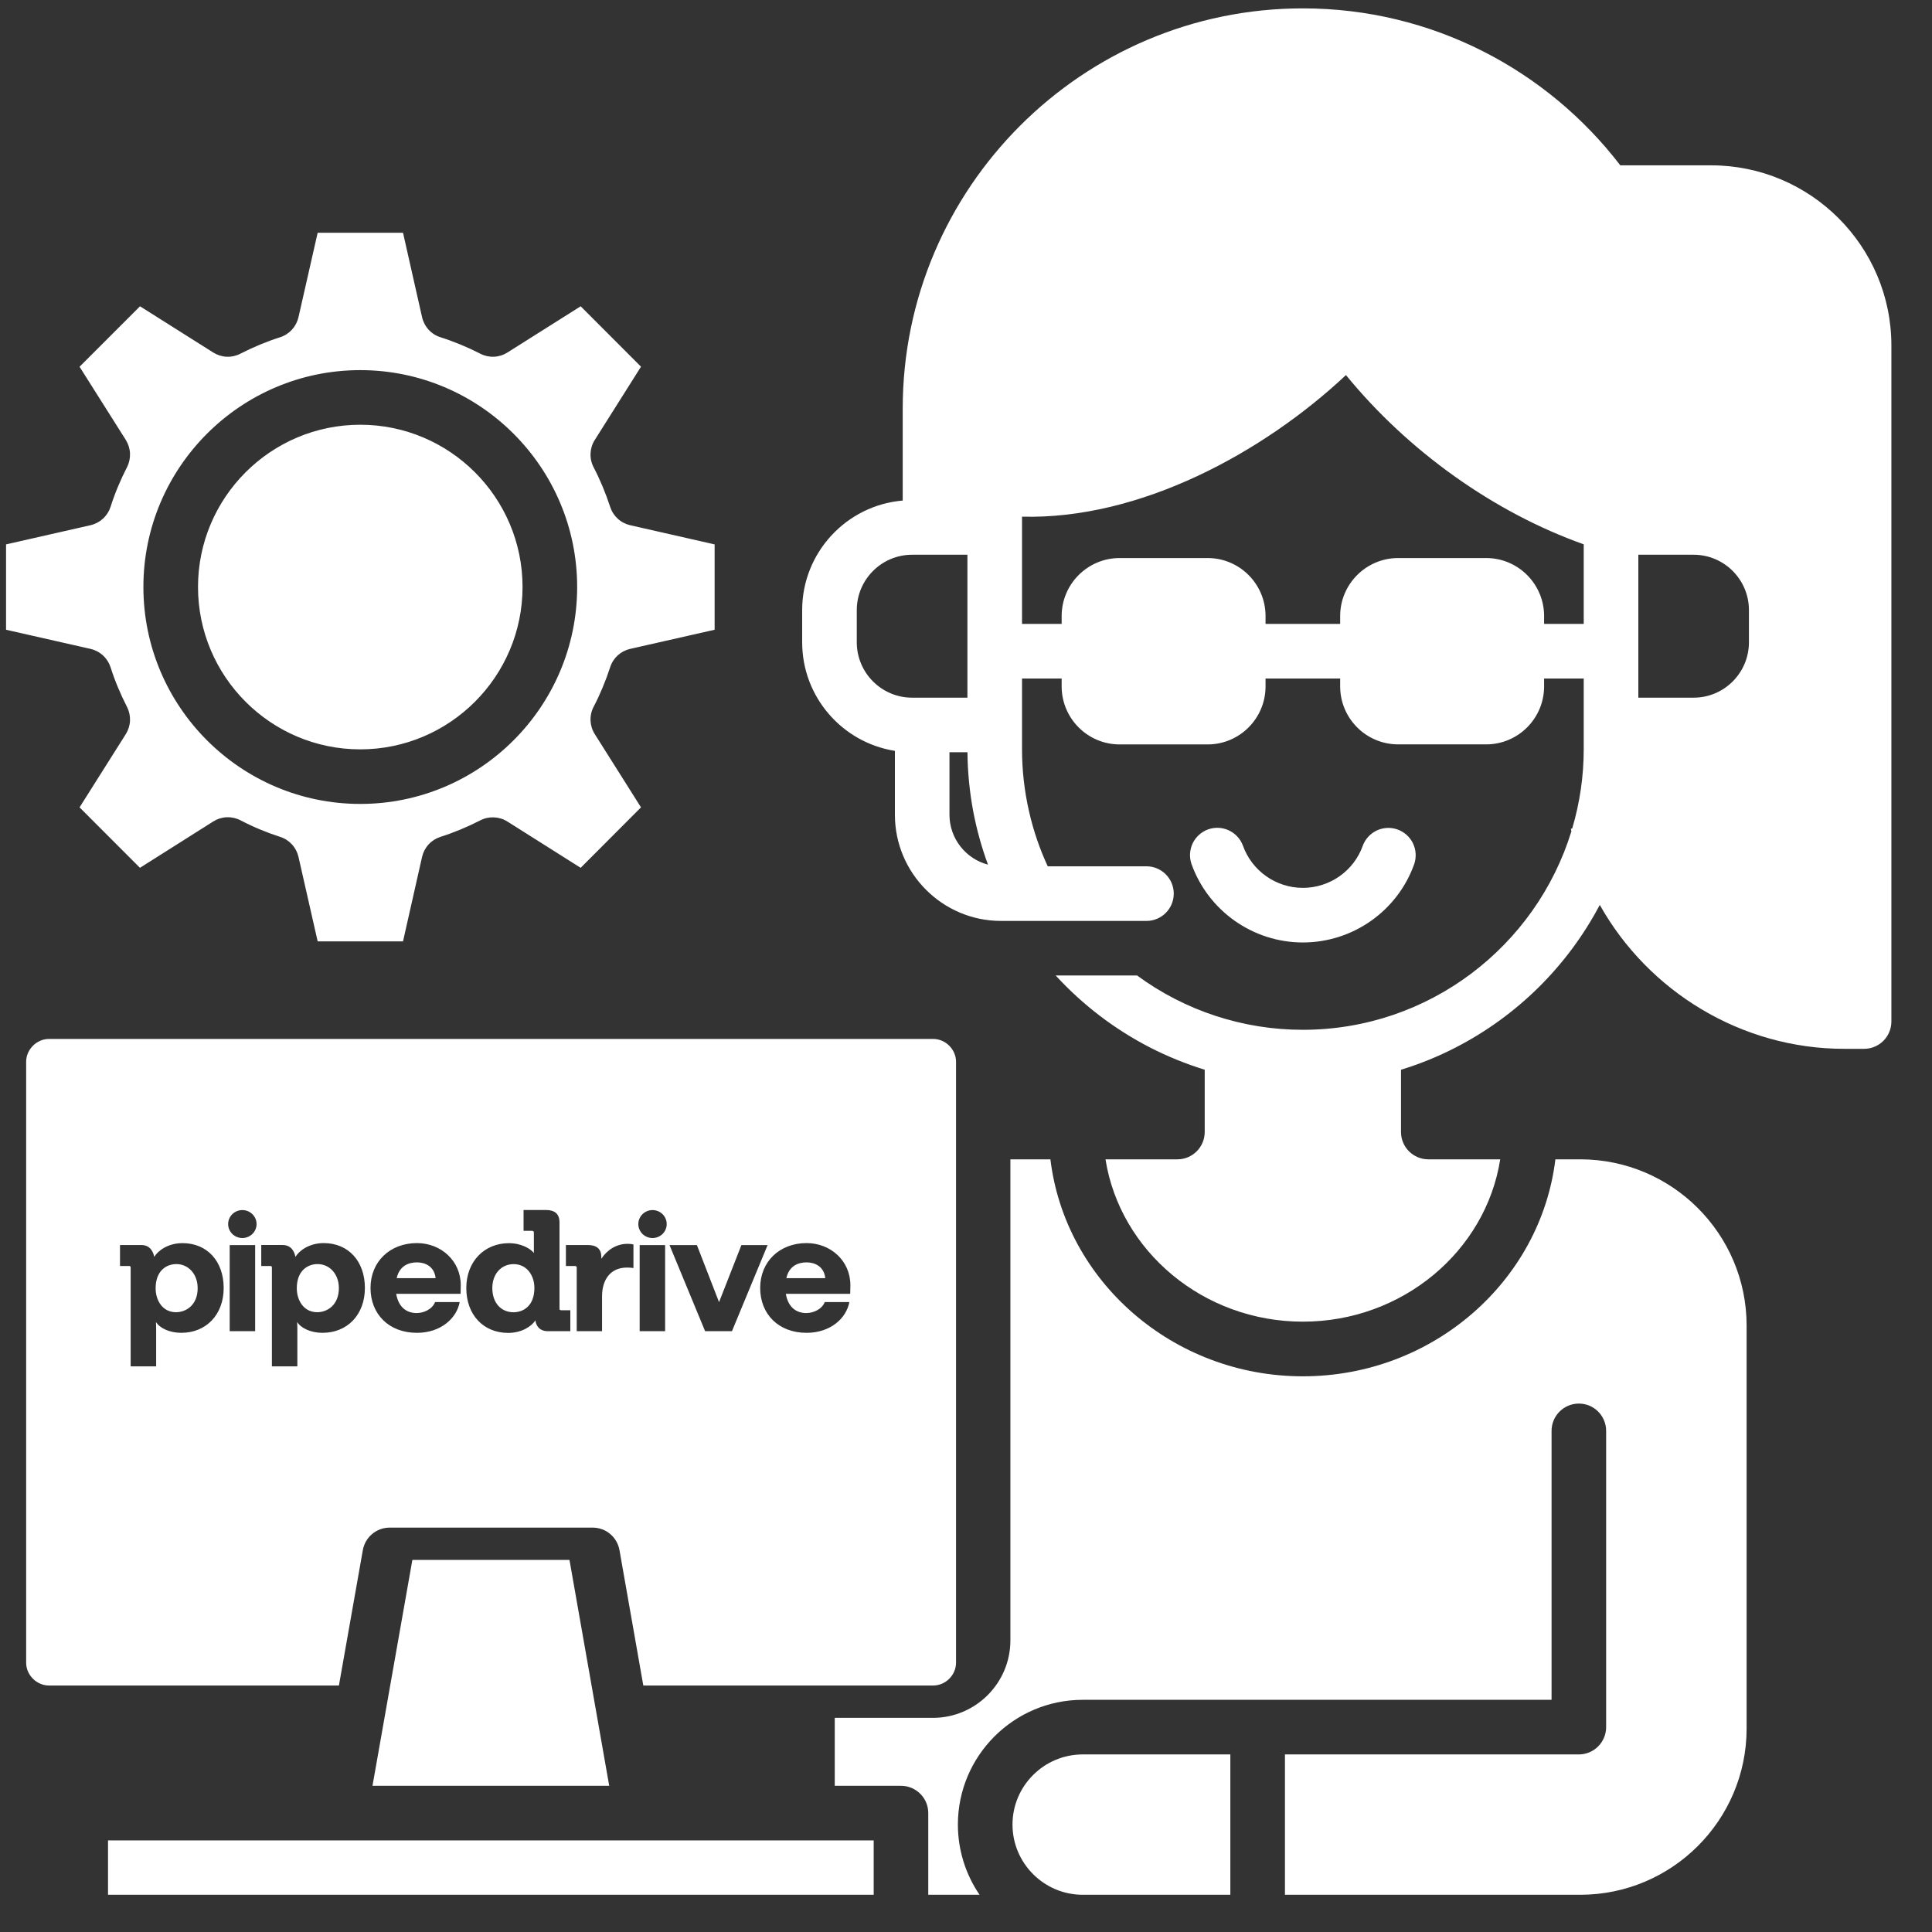 <svg width="45" height="45" viewBox="0 0 45 45" fill="none" xmlns="http://www.w3.org/2000/svg">
<rect x="0" y="0" width="45" height="45" fill="#333333" stroke="none"/>
<g clip-path="url(#clip0_810_2381)">
<path d="M39.856 3.851H37.74C36.036 1.629 33.355 0.195 30.346 0.195C25.208 0.195 21.026 4.378 21.026 9.517V11.659C19.716 11.769 18.684 12.872 18.684 14.211V14.96C18.684 16.236 19.621 17.297 20.844 17.489V18.976C20.844 20.34 21.953 21.45 23.315 21.45H26.704C27.054 21.45 27.339 21.165 27.339 20.814C27.339 20.645 27.272 20.484 27.153 20.365C27.034 20.245 26.872 20.178 26.704 20.178H24.404C24.215 19.771 24.07 19.345 23.97 18.907C23.86 18.427 23.804 17.936 23.805 17.444V15.804H24.728V15.988C24.728 16.733 25.334 17.339 26.078 17.339H28.129C28.872 17.339 29.477 16.733 29.477 15.988V15.804H31.215V15.988C31.215 16.733 31.821 17.338 32.566 17.338H34.616C35.36 17.338 35.965 16.733 35.965 15.988V15.804H36.888V17.444C36.889 18.071 36.798 18.696 36.62 19.297L36.588 19.305C36.593 19.324 36.596 19.343 36.601 19.362C35.779 22.037 33.286 23.986 30.346 23.986C28.957 23.987 27.604 23.544 26.485 22.721H24.589C25.217 23.406 25.962 23.974 26.788 24.399C27.196 24.608 27.622 24.781 28.06 24.916V26.367C28.06 26.535 27.993 26.697 27.874 26.816C27.755 26.936 27.593 27.003 27.425 27.003H25.749C26.088 29.139 28.025 30.784 30.346 30.784C32.669 30.784 34.607 29.139 34.943 27.003H33.268C33.099 27.003 32.938 26.936 32.818 26.816C32.699 26.697 32.632 26.535 32.632 26.367V24.916C33.071 24.782 33.496 24.609 33.904 24.399C35.337 23.662 36.51 22.502 37.262 21.077C38.393 23.094 40.561 24.429 42.953 24.429H43.419C43.77 24.429 44.054 24.144 44.054 23.792V8.05C44.055 5.734 42.171 3.851 39.856 3.851ZM21.245 16.25C20.534 16.25 19.956 15.671 19.956 14.96V14.211C19.956 13.499 20.534 12.921 21.245 12.921H22.533V16.25L21.245 16.25ZM22.115 18.976V17.521H22.534C22.538 17.986 22.584 18.45 22.67 18.907C22.75 19.326 22.865 19.739 23.012 20.139C22.498 20.005 22.115 19.535 22.115 18.976ZM36.888 14.532H35.965V14.348C35.965 13.604 35.36 12.998 34.617 12.998H32.566C31.821 12.998 31.215 13.604 31.215 14.348V14.532H29.477V14.348C29.477 13.604 28.872 12.998 28.129 12.998H26.078C25.334 12.998 24.728 13.604 24.728 14.348V14.532H23.805V12.034C26.547 12.106 29.416 10.55 31.35 8.736C32.796 10.508 34.8 11.937 36.888 12.678L36.888 14.532ZM40.736 14.96C40.736 15.671 40.159 16.25 39.449 16.25H38.16V12.921H39.449C40.159 12.921 40.736 13.5 40.736 14.211V14.96ZM25.22 40.864H28.657V44.133H25.22C24.318 44.133 23.583 43.399 23.583 42.498C23.583 41.596 24.318 40.864 25.22 40.864ZM2.516 42.866H20.35V44.133H2.516V42.866ZM13.264 36.333L14.19 41.595H8.676L9.605 36.333H13.264ZM27.752 20.124C27.698 19.966 27.708 19.793 27.78 19.642C27.853 19.491 27.982 19.375 28.139 19.318C28.297 19.262 28.471 19.27 28.622 19.341C28.774 19.412 28.892 19.539 28.95 19.696C29.16 20.285 29.721 20.68 30.346 20.68C30.973 20.68 31.534 20.285 31.742 19.698C31.8 19.541 31.918 19.414 32.069 19.343C32.22 19.273 32.393 19.264 32.55 19.32C32.708 19.376 32.837 19.491 32.91 19.641C32.983 19.791 32.994 19.964 32.941 20.123C32.553 21.217 31.511 21.952 30.346 21.952C29.185 21.952 28.143 21.217 27.752 20.124ZM2.575 15.541C2.673 15.851 2.803 16.162 2.96 16.469C3.01 16.568 3.033 16.677 3.028 16.788C3.023 16.898 2.989 17.005 2.931 17.098L1.853 18.805L3.26 20.213L4.968 19.133C5.062 19.074 5.17 19.04 5.281 19.035C5.392 19.031 5.502 19.055 5.601 19.106C5.897 19.261 6.207 19.39 6.525 19.492C6.631 19.526 6.725 19.586 6.8 19.668C6.875 19.749 6.927 19.849 6.952 19.957L7.399 21.926H9.387L9.831 19.958C9.856 19.85 9.908 19.75 9.983 19.668C10.058 19.586 10.153 19.526 10.259 19.492C10.569 19.394 10.881 19.264 11.189 19.107C11.287 19.056 11.397 19.033 11.507 19.038C11.618 19.043 11.725 19.076 11.818 19.135L13.525 20.213L14.93 18.805L13.853 17.098C13.793 17.004 13.76 16.896 13.755 16.785C13.75 16.675 13.774 16.564 13.825 16.466C13.976 16.177 14.106 15.865 14.213 15.537C14.247 15.432 14.308 15.338 14.389 15.264C14.47 15.19 14.569 15.139 14.677 15.114L16.645 14.668V12.68L14.677 12.233C14.569 12.208 14.47 12.157 14.389 12.082C14.308 12.008 14.247 11.914 14.213 11.809C14.106 11.482 13.976 11.17 13.825 10.881C13.774 10.783 13.75 10.672 13.755 10.561C13.76 10.45 13.793 10.342 13.853 10.248L14.93 8.541L13.525 7.134L11.818 8.211C11.725 8.27 11.618 8.304 11.507 8.309C11.397 8.314 11.287 8.29 11.189 8.239C10.881 8.082 10.569 7.953 10.259 7.855C10.153 7.822 10.058 7.761 9.983 7.679C9.908 7.597 9.856 7.497 9.831 7.389L9.387 5.421H7.399L6.952 7.389C6.927 7.497 6.875 7.597 6.8 7.679C6.725 7.76 6.631 7.821 6.525 7.855C6.215 7.953 5.903 8.083 5.597 8.239C5.499 8.29 5.389 8.314 5.278 8.309C5.168 8.304 5.061 8.27 4.967 8.211L3.261 7.134L1.853 8.542L2.931 10.248C2.989 10.342 3.023 10.449 3.028 10.559C3.033 10.669 3.01 10.779 2.96 10.878C2.803 11.184 2.673 11.496 2.575 11.806C2.541 11.911 2.48 12.006 2.398 12.081C2.316 12.156 2.217 12.208 2.109 12.233L0.141 12.68V14.668L2.109 15.114C2.217 15.139 2.317 15.191 2.398 15.266C2.48 15.341 2.541 15.436 2.575 15.541ZM8.391 8.621C11.177 8.621 13.443 10.887 13.443 13.672C13.443 16.459 11.177 18.725 8.391 18.725C5.606 18.725 3.34 16.459 3.34 13.672C3.34 10.887 5.606 8.621 8.391 8.621ZM4.612 13.672C4.612 11.588 6.307 9.893 8.391 9.893C10.475 9.893 12.171 11.588 12.171 13.672C12.171 15.757 10.475 17.454 8.391 17.454C6.307 17.454 4.612 15.757 4.612 13.672ZM40.682 30.875V40.261C40.682 42.396 38.944 44.133 36.808 44.133H29.929V40.864H36.775C36.943 40.864 37.105 40.797 37.224 40.677C37.343 40.558 37.41 40.396 37.41 40.228V33.328C37.41 32.977 37.126 32.692 36.775 32.692C36.423 32.692 36.139 32.977 36.139 33.328V39.592H25.22C23.616 39.592 22.311 40.895 22.311 42.498C22.311 43.082 22.487 43.652 22.816 44.133H21.621V42.23C21.621 42.147 21.605 42.064 21.573 41.987C21.541 41.91 21.494 41.84 21.435 41.781C21.376 41.722 21.306 41.675 21.229 41.643C21.152 41.611 21.069 41.594 20.985 41.595H19.443V40.012H21.729C22.725 40.012 23.534 39.202 23.534 38.207V27.003H24.466C24.809 29.841 27.322 32.057 30.346 32.057C33.372 32.057 35.884 29.842 36.228 27.003H36.808C38.944 27.003 40.682 28.74 40.682 30.875Z" fill="white"/>
<path fill-rule="evenodd" clip-rule="evenodd" d="M8.451 36.106C8.477 35.959 8.554 35.825 8.668 35.73C8.783 35.633 8.927 35.581 9.076 35.581H13.804C13.953 35.581 14.098 35.633 14.212 35.729C14.326 35.825 14.403 35.959 14.429 36.106L14.984 39.259H21.735C22.024 39.259 22.268 39.016 22.268 38.727V24.731C22.268 24.443 22.024 24.199 21.735 24.199H1.142C0.854 24.199 0.609 24.443 0.609 24.731V38.727C0.609 39.016 0.854 39.259 1.142 39.259H7.894L8.451 36.106ZM5.976 28.511C5.976 28.691 5.828 28.836 5.645 28.836C5.462 28.836 5.314 28.691 5.314 28.511C5.314 28.331 5.462 28.185 5.645 28.185C5.828 28.185 5.976 28.331 5.976 28.511ZM5.943 29H5.35V31.005H5.943V29ZM15.529 28.511C15.529 28.691 15.381 28.836 15.199 28.836C15.016 28.836 14.868 28.691 14.868 28.511C14.868 28.331 15.016 28.185 15.199 28.185C15.381 28.185 15.529 28.331 15.529 28.511ZM15.492 29H14.899V31.005H15.492V29ZM18.787 28.954C19.344 28.954 19.807 29.363 19.807 29.935L19.803 30.135H18.303C18.356 30.44 18.535 30.58 18.775 30.584C18.953 30.584 19.145 30.492 19.21 30.328H19.783C19.714 30.704 19.344 31.044 18.787 31.044C18.133 31.044 17.706 30.608 17.706 29.999C17.706 29.383 18.161 28.954 18.787 28.954ZM18.787 29.403C18.604 29.403 18.381 29.475 18.316 29.771H19.222C19.194 29.495 18.974 29.403 18.787 29.403ZM17.269 29H17.879L17.049 31.005H16.423L15.594 29H16.232L16.748 30.329L17.269 29ZM14.616 28.971C14.364 28.971 14.145 29.107 14.006 29.319V29.275C14.006 29.095 13.901 28.999 13.693 28.999H13.181V29.488H13.385C13.421 29.488 13.433 29.496 13.433 29.527V31.005H14.023V30.196C14.023 29.8 14.222 29.524 14.604 29.524C14.653 29.524 14.706 29.527 14.754 29.535V28.987C14.718 28.975 14.661 28.971 14.616 28.971ZM13.073 30.517C13.04 30.517 13.032 30.509 13.032 30.477V28.476C13.032 28.276 12.926 28.183 12.711 28.183H12.195V28.668H12.386C12.422 28.668 12.435 28.68 12.435 28.712V29.184C12.357 29.084 12.142 28.956 11.853 28.956C11.28 28.956 10.861 29.384 10.861 30.001C10.861 30.629 11.264 31.046 11.837 31.046C12.158 31.046 12.386 30.886 12.471 30.754C12.479 30.842 12.54 31.006 12.76 31.006H13.284V30.518H13.073V30.517ZM11.959 30.565C11.674 30.565 11.467 30.349 11.467 30.001C11.467 29.669 11.679 29.444 11.963 29.444C12.284 29.444 12.447 29.725 12.447 29.997C12.447 30.421 12.187 30.565 11.959 30.565ZM9.712 28.954C10.268 28.954 10.732 29.363 10.732 29.935L10.728 30.135H9.228C9.281 30.44 9.459 30.58 9.699 30.584C9.878 30.584 10.069 30.492 10.134 30.328H10.707C10.638 30.704 10.268 31.044 9.712 31.044C9.057 31.044 8.63 30.608 8.63 29.999C8.63 29.383 9.086 28.954 9.712 28.954ZM9.712 29.403C9.529 29.403 9.305 29.475 9.24 29.771H10.146C10.118 29.495 9.899 29.403 9.712 29.403ZM7.54 28.954C7.206 28.954 6.971 29.127 6.881 29.275C6.865 29.19 6.808 28.998 6.58 28.998H6.085V29.487H6.288C6.324 29.487 6.333 29.495 6.333 29.527V31.825H6.926V30.936L6.922 30.792C7.007 30.932 7.235 31.044 7.511 31.044C8.093 31.044 8.499 30.62 8.499 29.999C8.499 29.375 8.113 28.954 7.54 28.954ZM7.389 30.564C7.068 30.564 6.913 30.279 6.913 30.007C6.913 29.591 7.17 29.443 7.397 29.443C7.674 29.443 7.893 29.671 7.893 30.003C7.893 30.395 7.625 30.564 7.389 30.564ZM4.222 31.044C4.803 31.044 5.21 30.62 5.21 30C5.21 29.375 4.824 28.955 4.251 28.955C3.917 28.955 3.682 29.127 3.592 29.275C3.576 29.191 3.519 28.999 3.291 28.999H2.795V29.487H2.999C3.035 29.487 3.043 29.495 3.043 29.527V31.825H3.637V30.936L3.633 30.792C3.718 30.932 3.946 31.044 4.222 31.044ZM4.108 29.443C4.385 29.443 4.604 29.671 4.604 30.004C4.604 30.396 4.336 30.564 4.1 30.564C3.779 30.564 3.625 30.28 3.625 30.008C3.625 29.591 3.881 29.443 4.108 29.443Z" fill="white"/>
</g>
<defs>
<clipPath id="clip0_810_2381">
<rect width="44" height="44" fill="white" transform="translate(0.094 0.164)"/>
</clipPath>
</defs>
</svg>

